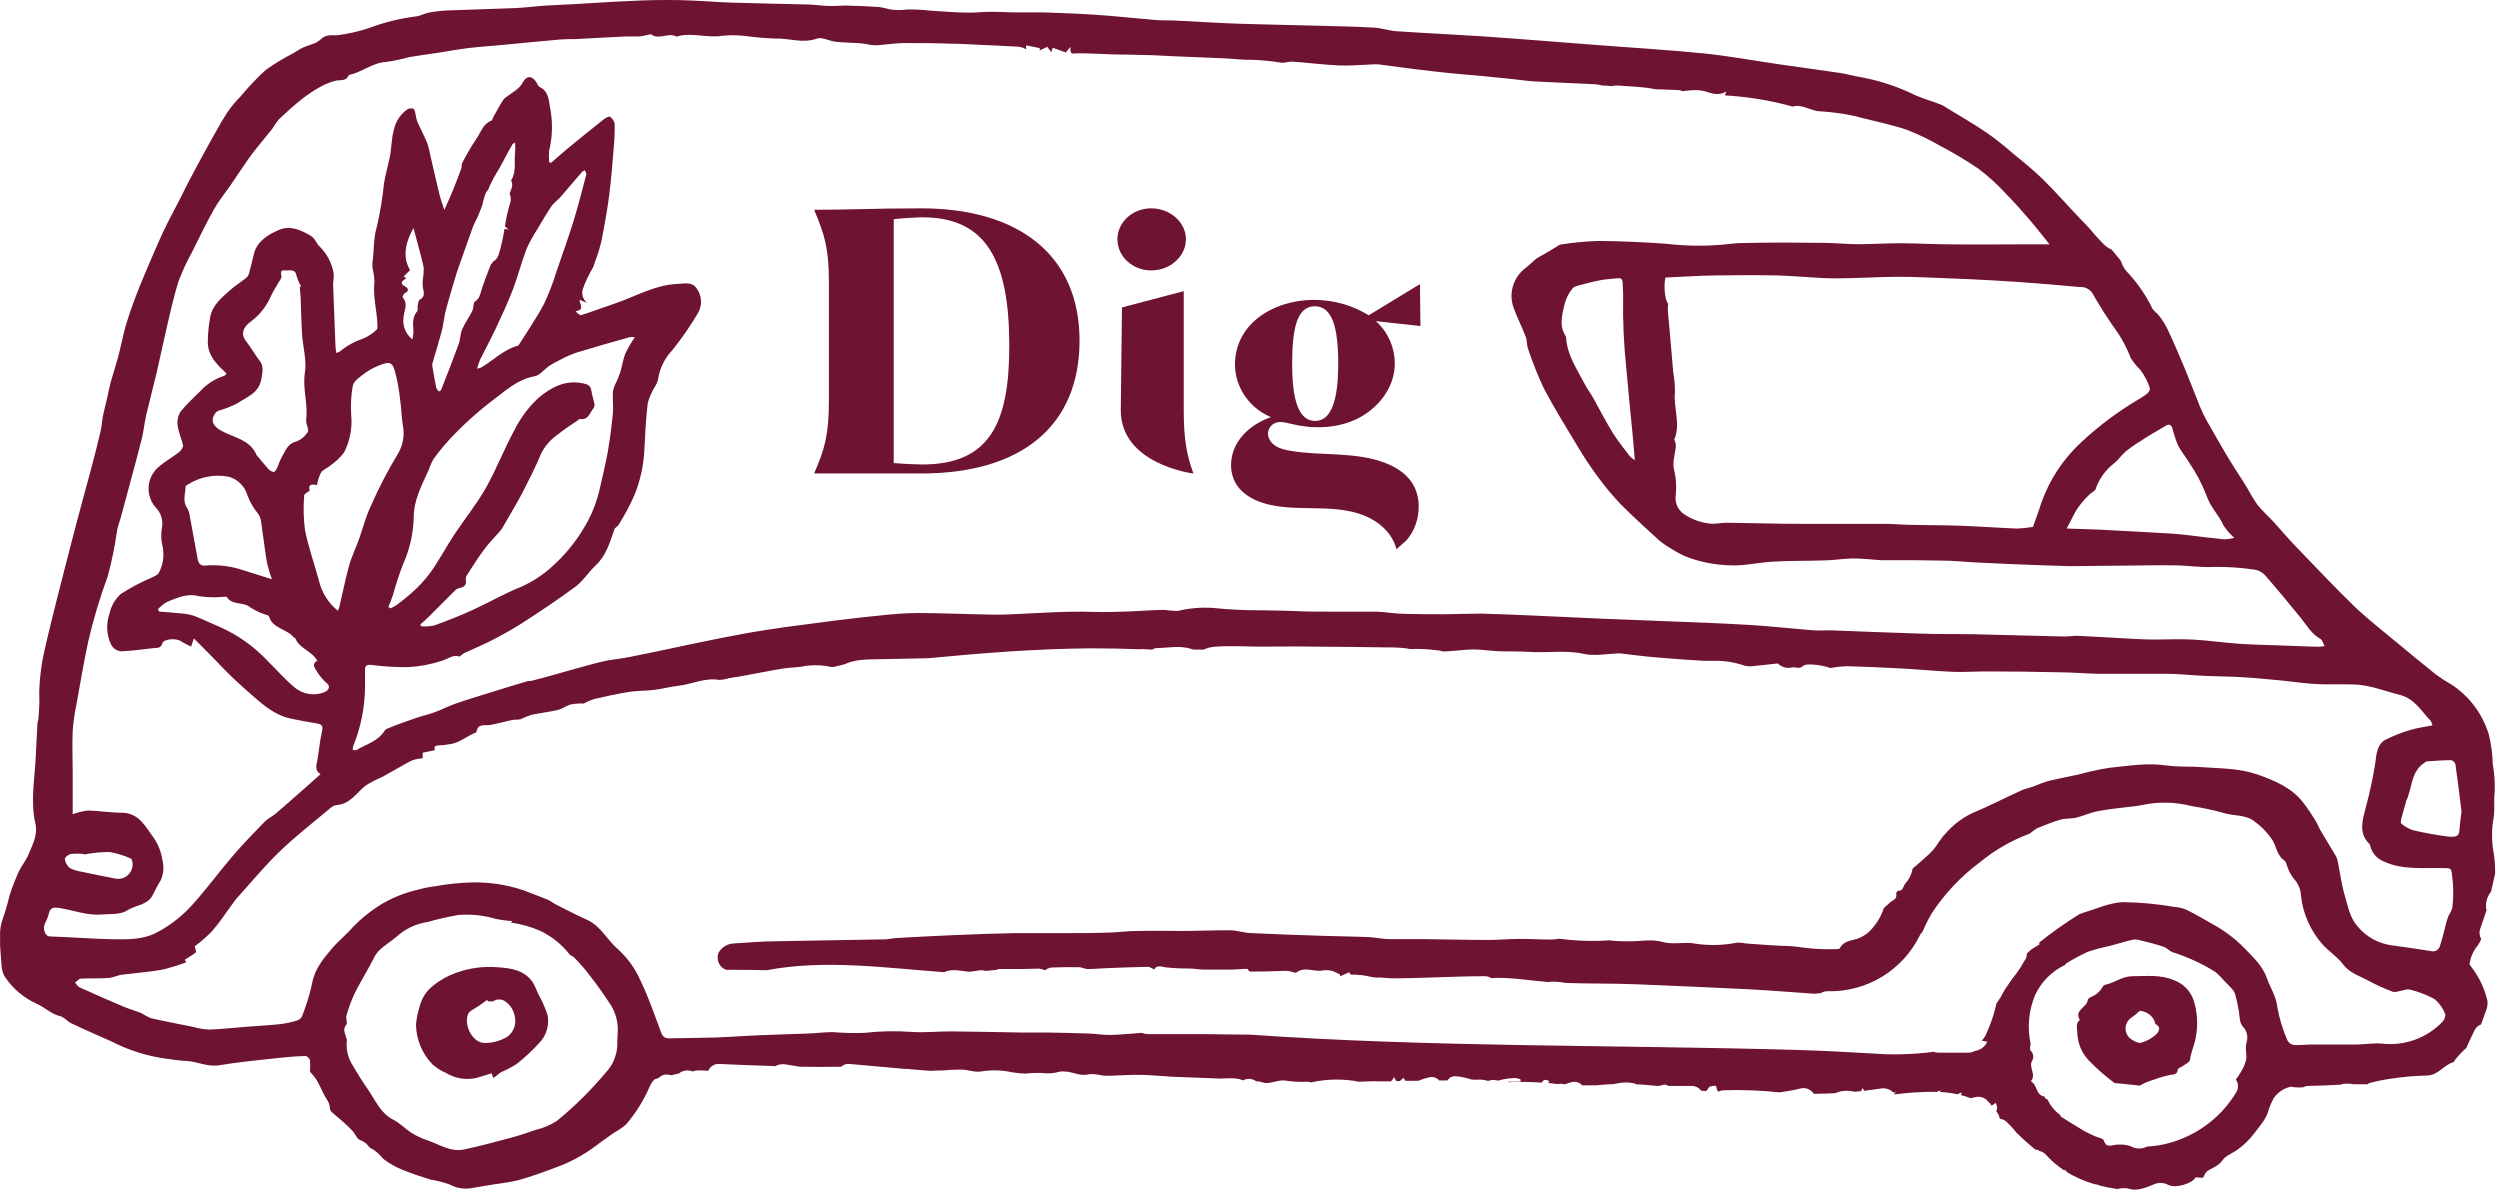 <svg xmlns="http://www.w3.org/2000/svg" width="132" height="63" viewBox="0 0 132 63">
  <g fill="#6F1333" fill-rule="evenodd">
    <path fill-rule="nonzero" d="M131.742,46.128 C131.746,45.802 131.728,45.476 131.686,45.152 C131.567,44.564 131.548,43.96 131.631,43.365 C131.755,42.836 131.655,42.335 131.72,41.809 C131.739,41.318 131.704,40.826 131.617,40.342 C131.605,39.818 131.536,39.297 131.411,38.789 C131.089,37.712 130.399,36.782 129.463,36.16 C129.168,35.993 128.884,35.81 128.611,35.61 C127.924,35.061 127.236,34.494 126.549,33.923 C125.779,33.284 124.989,32.669 124.271,31.978 C123.209,30.948 122.209,29.876 121.179,28.814 C120.784,28.402 120.416,27.958 120.028,27.536 C119.746,27.233 119.433,26.958 119.179,26.635 C118.984,26.35 118.805,26.054 118.643,25.749 C118.299,25.179 117.911,24.619 117.564,24.031 C117.217,23.443 116.877,22.842 116.533,22.241 C116.386,21.98 116.256,21.71 116.142,21.433 C115.88,20.787 115.64,20.135 115.372,19.492 C115.104,18.85 114.791,18.118 114.478,17.451 C114.354,17.19 114.204,16.941 114.032,16.709 C113.915,16.541 113.705,16.424 113.623,16.245 C113.298,15.585 112.881,14.975 112.383,14.434 C112.198,14.256 112.062,14.034 111.987,13.788 L111.891,13.654 L111.891,13.654 L111.867,13.63 L111.664,13.383 L111.503,13.184 C111.305,13.097 111.129,12.968 110.988,12.806 C110.772,12.587 110.568,12.358 110.376,12.118 C110.197,11.926 110.015,11.74 109.836,11.551 C109.18,10.864 108.545,10.136 107.864,9.466 C107.359,8.968 106.799,8.524 106.249,8.071 C105.823,7.697 105.378,7.346 104.916,7.019 C104.229,6.549 103.483,6.126 102.765,5.683 C102.673,5.618 102.574,5.563 102.47,5.518 C101.944,5.315 101.391,5.174 100.889,4.913 C99.99,4.496 99.039,4.202 98.061,4.04 C97.755,3.982 97.453,3.896 97.147,3.851 C96.079,3.693 95.007,3.549 93.938,3.394 C92.615,3.205 91.299,2.958 89.973,2.821 C88.124,2.635 86.269,2.529 84.413,2.384 L81.637,2.168 C80.496,2.082 79.356,1.989 78.201,1.913 C76.717,1.817 75.229,1.749 73.734,1.649 C73.346,1.621 72.965,1.484 72.573,1.46 C71.656,1.405 70.738,1.388 69.824,1.364 C68.36,1.322 66.9,1.302 65.44,1.254 C64.272,1.213 63.107,1.137 61.939,1.079 C61.55,1.079 61.162,1.079 60.774,1.034 C59.801,0.955 58.832,0.845 57.86,0.78 C56.974,0.718 56.084,0.694 55.194,0.656 C55.056,0.656 54.922,0.656 54.785,0.656 L53.692,0.656 C53.218,0.656 52.747,0.618 52.273,0.622 C51.881,0.622 51.486,0.677 51.095,0.666 C50.442,0.666 49.792,0.601 49.14,0.563 C48.727,0.515 48.311,0.495 47.896,0.501 C47.573,0.548 47.244,0.541 46.923,0.481 C46.749,0.428 46.571,0.39 46.391,0.367 C45.803,0.329 45.216,0.305 44.631,0.292 C44.36,0.292 44.092,0.326 43.824,0.316 C43.439,0.316 43.058,0.247 42.673,0.237 C41.347,0.199 40.02,0.185 38.694,0.141 C37.756,0.11 36.821,0.024 35.887,0.006 C34.952,-0.011 34.104,0.006 33.214,0.055 C32.265,0.092 31.317,0.165 30.369,0.216 C29.815,0.247 29.259,0.264 28.706,0.302 C28.211,0.336 27.719,0.405 27.225,0.426 C26.039,0.477 24.85,0.501 23.665,0.549 C23.335,0.563 23.007,0.598 22.682,0.656 C22.431,0.701 22.191,0.848 21.94,0.869 C21.098,0.977 20.271,1.183 19.477,1.484 C18.955,1.657 18.417,1.78 17.872,1.852 C17.59,1.889 17.295,1.8 17.037,1.993 C16.931,2.09 16.816,2.176 16.693,2.25 C16.477,2.35 16.24,2.405 16.023,2.501 C15.807,2.597 15.656,2.711 15.474,2.817 C14.97,3.073 14.486,3.367 14.027,3.697 C13.56,4.123 13.123,4.582 12.721,5.071 C12.451,5.342 12.206,5.636 11.989,5.951 C11.587,6.59 11.227,7.253 10.862,7.916 C10.55,8.476 10.251,9.043 9.952,9.61 C9.79,9.919 9.643,10.235 9.481,10.548 C9.189,11.119 8.876,11.682 8.605,12.266 C8.261,13.005 7.949,13.757 7.629,14.506 C7.454,14.919 7.286,15.334 7.128,15.754 C6.969,16.173 6.856,16.51 6.732,16.894 C6.657,17.114 6.592,17.341 6.537,17.582 C6.43,18.004 6.348,18.437 6.234,18.86 C6.121,19.282 5.97,19.739 5.846,20.179 C5.774,20.447 5.726,20.719 5.664,20.99 C5.588,21.334 5.499,21.64 5.434,21.966 C5.382,22.231 5.375,22.505 5.313,22.767 C5.158,23.422 4.992,24.08 4.815,24.742 C4.575,25.656 4.313,26.563 4.073,27.491 C3.791,28.549 3.523,29.608 3.252,30.666 C3.07,31.377 2.888,32.085 2.716,32.796 C2.544,33.507 2.372,34.191 2.235,34.896 C2.157,35.362 2.106,35.832 2.08,36.304 C2.059,36.555 2.08,36.813 2.08,37.067 C2.08,37.321 2.053,37.624 2.032,37.899 C2.032,38.002 1.98,38.098 1.977,38.198 C1.943,38.765 1.915,39.328 1.891,39.895 C1.84,41.087 1.596,42.3 1.867,43.475 C2.011,44.101 1.712,44.602 1.499,45.125 C1.372,45.441 1.135,45.712 0.991,46.021 C0.803,46.435 0.639,46.86 0.5,47.293 C0.407,47.696 0.292,48.094 0.156,48.485 C0.037,48.803 -0.015,49.142 0.005,49.481 C-0.006,49.747 0.002,50.014 0.029,50.279 C0.084,50.722 0.029,51.234 0.262,51.584 C0.686,52.217 1.282,52.714 1.98,53.017 C2.386,53.21 2.712,53.543 3.176,53.653 C3.389,53.704 3.551,53.931 3.76,54.027 C4.465,54.371 5.179,54.666 5.887,54.989 C6.722,55.417 7.618,55.713 8.543,55.866 C8.966,55.917 9.388,56 9.811,56.017 C10.419,56.037 10.969,56.36 11.608,56.24 C12.68,56.061 13.766,55.965 14.848,55.845 C15.274,55.8 15.707,55.766 16.137,55.759 C16.216,55.759 16.353,55.893 16.367,55.982 C16.385,56.184 16.385,56.386 16.367,56.587 C16.493,56.718 16.608,56.86 16.711,57.01 C16.858,57.264 16.975,57.535 17.109,57.797 C17.212,58.006 17.401,58.216 17.405,58.422 C17.397,58.573 17.474,58.716 17.604,58.793 C17.948,59.078 18.291,59.377 18.593,59.69 C18.752,59.844 18.834,60.126 19.013,60.195 C19.207,60.263 19.375,60.391 19.494,60.559 C19.552,60.635 19.666,60.662 19.745,60.721 C19.842,60.792 19.935,60.869 20.023,60.951 C20.111,61.059 20.209,61.159 20.315,61.25 C20.581,61.438 20.866,61.599 21.164,61.731 C21.672,61.94 22.194,62.116 22.72,62.281 C23.072,62.334 23.417,62.423 23.751,62.545 C24.098,62.735 24.499,62.802 24.888,62.734 L26.125,62.528 C26.555,62.476 26.982,62.402 27.403,62.305 C28.042,62.122 28.675,61.899 29.293,61.662 C30.071,61.388 30.802,60.997 31.461,60.501 C31.767,60.26 32.094,60.047 32.413,59.814 C32.64,59.688 32.854,59.54 33.052,59.374 C33.583,58.757 34.015,58.062 34.33,57.312 C34.396,57.178 34.499,57.01 34.619,56.968 L34.77,56.927 C34.923,56.753 35.166,56.689 35.385,56.766 L35.499,56.766 C35.611,56.729 35.726,56.702 35.842,56.683 C36.015,56.536 36.249,56.483 36.468,56.542 L36.581,56.573 C36.668,56.536 36.761,56.518 36.856,56.518 C37.034,56.518 37.199,56.518 37.395,56.542 C37.493,56.301 37.738,56.153 37.997,56.178 C38.976,56.219 39.959,56.261 40.938,56.292 C41.104,56.198 41.297,56.166 41.484,56.202 C41.735,56.247 41.986,56.285 42.237,56.323 C42.963,56.336 43.689,56.336 44.415,56.323 C44.529,56.217 44.682,56.164 44.838,56.175 C45.82,56.266 46.804,56.355 47.789,56.439 L47.971,56.439 C48.01,56.442 48.048,56.449 48.085,56.46 L49.115,56.542 L49.559,56.522 L49.744,56.522 C50.08,56.489 50.417,56.473 50.754,56.474 C51.098,56.474 51.483,56.639 51.82,56.57 C52.362,56.484 52.915,56.501 53.452,56.618 C53.679,56.658 53.908,56.681 54.139,56.687 C54.409,56.655 54.681,56.643 54.953,56.649 C55.298,56.701 55.65,56.677 55.984,56.577 C56.061,56.568 56.138,56.568 56.214,56.577 C56.637,56.577 57.018,56.845 57.468,56.721 C57.708,56.703 57.95,56.724 58.183,56.783 C58.328,56.797 58.474,56.803 58.619,56.8 C59.159,56.783 59.698,56.742 60.238,56.752 C60.777,56.762 61.361,56.824 61.921,56.852 C62.75,56.889 63.581,56.917 64.409,56.948 C64.801,56.948 65.234,56.883 65.574,57.023 L65.636,57.044 C65.854,56.922 66.124,56.941 66.323,57.092 C66.44,57.091 66.556,57.111 66.667,57.151 C67.01,57.278 67.471,56.996 67.859,57.054 C68.25,57.117 68.646,57.136 69.041,57.113 C69.116,57.113 69.199,57.161 69.264,57.144 C70.086,56.963 70.936,56.954 71.762,57.116 C72.219,57.089 72.68,57.082 73.137,57.096 L73.446,57.096 C73.509,57.025 73.564,56.948 73.611,56.865 C73.636,56.946 73.678,57.019 73.734,57.082 L73.91,57.082 C73.985,57.023 74.057,56.927 74.133,56.92 C74.147,56.972 74.168,57.022 74.195,57.068 C74.425,57.068 74.652,57.068 74.882,57.068 C75.088,56.982 75.302,56.917 75.521,56.872 C75.675,56.848 75.831,56.896 75.944,57.003 L75.985,57.048 L76.421,57.048 C76.421,57.048 76.452,57.013 76.466,56.993 C76.624,56.79 76.81,56.821 77.012,56.841 C77.215,56.862 77.356,56.907 77.514,56.941 C77.601,56.977 77.692,57 77.785,57.01 L77.785,57.01 C77.821,57.006 77.857,57.006 77.892,57.01 C78.02,57.001 78.149,57.001 78.277,57.01 C78.378,57.024 78.478,57.046 78.576,57.075 C78.707,57.02 78.852,57.006 78.991,57.037 L79.105,57.058 C79.397,56.971 79.7,56.924 80.005,56.92 C80.103,56.927 80.198,56.951 80.287,56.993 L80.287,57.109 L79.661,57.109 L79.661,57.154 L79.661,57.154 C79.719,57.135 79.779,57.125 79.84,57.123 C80.359,57.123 80.871,57.123 81.393,57.164 C81.531,56.979 81.586,56.989 81.806,57.078 L81.744,57.188 C81.912,57.188 82.087,57.223 82.256,57.243 C82.349,57.217 82.448,57.217 82.541,57.243 C82.619,57.251 82.697,57.237 82.768,57.202 C83.111,57.068 83.362,57.099 83.537,57.305 L84.293,57.305 C84.602,57.271 84.912,57.25 85.221,57.24 C85.349,57.208 85.478,57.184 85.609,57.168 C85.855,57.138 86.105,57.156 86.345,57.219 C86.364,57.227 86.381,57.24 86.393,57.257 C86.736,57.257 87.08,57.302 87.451,57.333 L87.623,57.333 L87.781,57.288 C87.88,57.249 87.992,57.268 88.073,57.336 L89.303,57.336 C89.506,57.33 89.7,57.424 89.822,57.587 L90.073,57.614 C90.135,57.563 90.185,57.498 90.22,57.425 C90.262,57.35 90.461,57.329 90.585,57.329 C90.619,57.329 90.64,57.508 90.688,57.594 C90.695,57.612 90.705,57.629 90.715,57.645 C90.808,57.598 90.91,57.571 91.014,57.566 C91.989,57.534 92.965,57.571 93.935,57.676 C94.31,57.633 94.681,57.567 95.048,57.477 C95.324,57.398 95.618,57.512 95.769,57.755 C96.144,57.755 96.515,57.738 96.89,57.721 C97.215,57.583 97.578,57.556 97.92,57.645 L98.264,57.611 L98.346,57.443 L98.425,57.594 C98.711,57.559 98.996,57.522 99.284,57.477 C99.535,57.428 99.793,57.508 99.972,57.69 L100.119,57.659 L100.016,57.748 L100.037,57.786 C100.774,57.686 101.517,57.64 102.26,57.649 L102.456,57.58 L102.456,57.625 L102.418,57.656 C102.737,57.672 103.054,57.713 103.366,57.779 L103.531,57.687 L103.579,57.748 L103.528,57.817 C103.705,57.861 103.878,57.917 104.047,57.986 L104.274,57.934 C104.539,57.858 104.824,57.956 104.988,58.178 C105.058,58.234 105.117,58.303 105.16,58.381 L105.366,58.233 C105.459,58.367 105.473,58.539 105.404,58.686 C105.503,58.791 105.567,58.925 105.586,59.068 C105.73,59.085 105.864,59.149 105.968,59.25 C106.139,59.422 106.311,59.594 106.452,59.786 C106.779,60.112 107.123,60.42 107.483,60.71 C107.551,60.69 107.625,60.713 107.668,60.769 C107.801,60.791 107.922,60.858 108.012,60.958 C108.302,61.282 108.634,61.566 108.998,61.803 L109.029,61.755 L109.091,61.83 L109.125,61.882 C109.58,62.16 110.07,62.375 110.582,62.521 C110.656,62.538 110.73,62.55 110.805,62.559 L110.805,62.583 C111.135,62.669 111.468,62.735 111.805,62.782 C112.024,62.715 112.257,62.715 112.475,62.782 C112.819,62.892 113.317,62.707 113.699,62.545 C113.949,62.421 114.245,62.429 114.489,62.566 C114.877,62.758 115.757,62.497 115.925,62.164 L116.32,62.188 C116.403,62.043 116.437,61.92 116.513,61.861 C116.784,61.655 117.124,61.593 117.348,61.263 C117.526,60.999 117.914,60.886 118.179,60.673 C118.471,60.459 118.734,60.207 118.959,59.923 C119.275,59.491 119.674,59.102 119.801,58.549 C119.868,58.356 119.95,58.168 120.048,57.989 C120.26,57.674 120.587,57.455 120.959,57.377 C121.169,57.417 121.384,57.429 121.598,57.412 L121.598,57.412 C121.692,57.364 121.795,57.337 121.9,57.333 C122.464,57.333 123.027,57.295 123.587,57.271 C123.667,57.237 123.752,57.219 123.838,57.219 C123.982,57.219 124.127,57.219 124.268,57.25 C124.52,57.25 124.77,57.25 125.02,57.25 C125.039,57.221 125.067,57.198 125.099,57.185 C125.459,57.088 125.823,57.014 126.192,56.962 C126.828,56.86 127.471,56.803 128.116,56.79 C128.748,56.79 129.04,56.206 129.569,56.072 C129.583,56.029 129.604,55.99 129.631,55.955 C129.812,55.727 130.012,55.515 130.229,55.323 C130.36,55 130.518,54.684 130.672,54.371 C130.741,54.241 130.856,54.141 130.995,54.093 C131.081,53.862 131.164,53.632 131.246,53.405 C131.322,53.234 131.354,53.046 131.339,52.859 C131.195,52.219 130.915,51.618 130.518,51.096 C130.466,51.024 130.377,50.928 130.394,50.87 C130.44,50.585 130.546,50.313 130.707,50.072 C130.836,49.926 130.939,49.757 131.009,49.574 C130.917,49.421 130.894,49.236 130.947,49.066 C131.057,48.722 131.181,48.396 131.291,48.059 C131.273,48.002 131.264,47.943 131.263,47.884 C131.249,47.59 131.345,47.301 131.531,47.073 C131.604,46.753 131.665,46.441 131.742,46.128 Z M114.358,22.478 C114.53,22.375 114.63,22.42 114.702,22.605 C114.774,22.909 114.871,23.207 114.99,23.495 C115.159,23.839 115.406,24.113 115.595,24.436 C115.954,24.961 116.253,25.525 116.485,26.117 C116.681,26.749 117.152,27.182 117.409,27.756 C117.568,27.994 117.757,28.21 117.973,28.398 C117.801,28.443 117.625,28.47 117.447,28.477 C116.825,28.419 116.207,28.336 115.588,28.264 C115.286,28.23 114.984,28.192 114.681,28.175 C113.451,28.103 112.218,28.034 110.988,27.972 C110.407,27.945 109.823,27.931 109.122,27.907 C109.349,27.477 109.5,27.144 109.696,26.838 C109.854,26.613 110.031,26.401 110.225,26.206 C110.312,26.121 110.405,26.041 110.503,25.969 C110.551,25.928 110.627,25.893 110.644,25.838 C110.826,25.293 111.167,24.815 111.623,24.464 C111.847,24.285 112.011,24.031 112.231,23.845 C112.482,23.639 112.749,23.452 113.028,23.285 C113.461,22.99 113.915,22.743 114.358,22.478 Z M110.469,15.465 C110.888,16.203 111.347,16.917 111.843,17.606 C112.109,18.016 112.331,18.452 112.506,18.908 C112.649,19.131 112.816,19.337 113.004,19.523 C113.122,19.675 113.225,19.838 113.31,20.011 C113.619,20.64 113.606,20.647 112.991,21.042 C111.867,21.698 110.821,22.479 109.871,23.368 C108.924,24.247 108.206,25.344 107.778,26.563 C107.644,26.993 107.483,27.412 107.342,27.817 C107.057,27.868 106.769,27.898 106.479,27.907 C105.5,27.869 104.521,27.797 103.542,27.759 C102.703,27.728 101.861,27.735 101.023,27.714 C100.535,27.714 100.047,27.663 99.559,27.659 C98.072,27.659 96.584,27.659 95.093,27.659 C93.783,27.659 92.478,27.615 91.172,27.601 C90.925,27.601 90.674,27.649 90.426,27.656 C89.919,27.628 89.427,27.471 88.997,27.199 C88.629,26.994 88.422,26.586 88.475,26.168 C88.529,25.687 88.495,25.201 88.375,24.732 C88.345,24.519 88.356,24.302 88.406,24.093 C88.427,23.804 88.574,23.516 88.406,23.23 C88.401,23.22 88.401,23.207 88.406,23.196 C88.75,22.371 88.348,21.54 88.437,20.708 C88.44,20.348 88.409,19.988 88.344,19.633 C88.289,19.014 88.241,18.396 88.186,17.781 C88.145,17.31 88.097,16.843 88.059,16.372 C88.057,16.257 88.064,16.142 88.08,16.029 C87.925,15.932 87.819,15.077 87.939,14.654 C88.794,14.616 89.657,14.558 90.499,14.544 C91.629,14.527 92.76,14.524 93.887,14.544 C94.883,14.572 95.876,14.692 96.872,14.699 C97.993,14.699 99.116,14.62 100.24,14.613 C101.064,14.613 101.892,14.661 102.717,14.689 C103.116,14.706 103.514,14.716 103.909,14.737 C104.813,14.785 105.72,14.826 106.62,14.891 C107.689,14.967 108.754,15.06 109.823,15.156 C110.077,15.138 110.323,15.255 110.469,15.465 L110.469,15.465 Z M3.743,45.09 C3.972,45.069 4.202,45.069 4.43,45.09 L4.43,45.121 C4.873,45.033 5.323,44.987 5.774,44.984 C6.162,45.05 6.541,45.165 6.901,45.327 C6.939,45.327 6.969,45.413 6.98,45.461 C7.041,45.714 6.969,45.981 6.789,46.169 C6.609,46.357 6.345,46.44 6.09,46.389 C5.495,46.269 4.901,46.155 4.31,46.028 C4.087,45.998 3.872,45.928 3.674,45.822 C3.534,45.703 3.444,45.535 3.424,45.351 C3.413,45.269 3.619,45.114 3.743,45.09 Z M2.633,49.444 C2.379,49.444 2.238,49.031 2.376,48.756 C2.462,48.593 2.53,48.42 2.578,48.241 C2.654,47.935 2.791,47.897 3.111,47.939 C3.877,48.052 4.602,48.361 5.416,48.282 C5.867,48.248 6.351,48.306 6.722,48.066 C7.165,47.784 7.791,47.798 8.069,47.248 C8.2,46.987 8.334,46.722 8.492,46.468 C8.638,46.132 8.667,45.757 8.574,45.403 C8.513,44.989 8.359,44.594 8.124,44.248 C7.691,43.668 7.354,42.922 6.437,42.912 C5.839,42.912 5.241,42.809 4.643,42.795 C4.369,42.829 4.099,42.895 3.839,42.991 C3.839,42.214 3.839,41.517 3.839,40.819 C3.839,40.122 3.805,39.328 3.839,38.586 C3.873,38.113 3.94,37.644 4.039,37.181 C4.238,36.067 4.427,34.951 4.664,33.844 C4.937,32.679 5.281,31.531 5.695,30.408 C5.91,29.605 6.075,28.789 6.19,27.965 C6.238,27.738 6.327,27.522 6.385,27.295 C6.571,26.608 6.75,25.955 6.928,25.282 C7.107,24.608 7.32,23.839 7.499,23.114 C7.591,22.725 7.626,22.32 7.715,21.932 C7.89,21.186 8.09,20.447 8.265,19.702 C8.471,18.825 8.65,17.942 8.856,17.063 C9.031,16.317 9.199,15.565 9.43,14.84 C9.63,14.316 9.867,13.806 10.137,13.314 C10.519,12.551 10.89,11.778 11.306,11.036 C11.56,10.586 11.893,10.187 12.185,9.761 C12.563,9.218 12.917,8.658 13.309,8.126 C13.653,7.676 14.017,7.256 14.367,6.813 C14.471,6.641 14.586,6.476 14.711,6.318 C15.103,5.94 15.508,5.576 15.934,5.236 C16.242,4.994 16.568,4.777 16.91,4.587 C17.154,4.452 17.414,4.346 17.683,4.271 C17.941,4.195 18.281,4.326 18.415,3.958 C19.102,3.831 19.659,3.305 20.394,3.271 C20.803,3.211 21.208,3.126 21.607,3.016 C22.105,2.927 22.607,2.865 23.108,2.79 C23.61,2.714 24.18,2.604 24.72,2.539 C25.259,2.474 25.84,2.436 26.404,2.384 C27.434,2.285 28.493,2.181 29.537,2.089 C29.819,2.065 30.104,2.065 30.386,2.065 C31.283,2.017 32.183,1.965 33.08,1.924 C33.306,1.924 33.533,1.924 33.767,1.924 C33.907,1.907 34.046,1.881 34.183,1.848 C34.248,1.848 34.341,1.786 34.378,1.814 C34.801,2.137 35.289,1.683 35.715,1.934 C36.509,1.69 37.309,2.017 38.12,1.893 C38.507,1.852 38.898,1.852 39.285,1.893 C39.839,1.97 40.396,2.018 40.955,2.037 C41.68,2.013 42.391,2.309 43.14,2.037 C43.415,1.944 43.786,2.168 44.12,2.206 C44.552,2.254 44.989,2.25 45.425,2.285 C45.673,2.305 45.917,2.367 46.164,2.391 C46.306,2.394 46.449,2.385 46.59,2.364 C46.978,2.333 47.37,2.274 47.762,2.274 C48.593,2.274 49.425,2.274 50.256,2.309 C50.754,2.309 51.253,2.346 51.747,2.367 C52.435,2.398 53.139,2.429 53.833,2.47 C53.954,2.496 54.069,2.54 54.177,2.601 C54.177,2.563 54.177,2.511 54.177,2.395 L54.898,2.539 L54.898,2.659 L55.3,2.474 L55.506,2.755 L55.582,2.522 L56.269,2.769 L56.53,2.47 C56.451,2.937 56.692,2.814 56.908,2.814 C57.565,2.814 58.217,2.855 58.874,2.876 C59.393,2.876 59.905,2.893 60.437,2.906 C60.908,2.906 61.379,2.948 61.853,2.965 C62.763,3.003 63.677,3.037 64.602,3.078 C65.103,3.099 65.608,3.171 66.106,3.157 C66.628,3.174 67.148,3.226 67.663,3.312 C67.852,3.329 68.055,3.24 68.247,3.254 C69.065,3.312 69.883,3.418 70.7,3.456 C71.285,3.48 71.872,3.422 72.46,3.401 C72.574,3.392 72.689,3.392 72.803,3.401 C73.49,3.491 74.178,3.587 74.885,3.673 C75.456,3.745 76.03,3.807 76.603,3.865 C77.177,3.924 77.669,3.961 78.205,4.009 L79.799,4.167 C80.218,4.212 80.634,4.281 81.05,4.301 C82.115,4.36 83.18,4.394 84.245,4.449 C84.361,4.461 84.476,4.483 84.589,4.515 C84.785,4.515 84.984,4.535 85.18,4.552 L85.18,4.521 C85.283,4.521 85.389,4.521 85.496,4.521 C85.997,4.556 86.503,4.58 87.004,4.642 C87.149,4.662 87.293,4.69 87.437,4.717 C87.812,4.717 88.183,4.748 88.561,4.752 C88.659,4.752 88.757,4.774 88.846,4.817 C88.96,4.797 89.074,4.783 89.19,4.776 C89.445,4.743 89.704,4.753 89.956,4.803 C90.337,4.906 90.694,5.095 91.141,4.834 C91.114,4.923 91.097,4.975 91.076,5.037 C92.286,5.105 93.485,5.303 94.653,5.628 C95.161,5.473 95.611,5.872 96.11,5.879 C96.64,5.909 97.168,5.976 97.69,6.078 C97.913,6.119 98.133,6.172 98.35,6.236 C99.147,6.439 99.958,6.6 100.731,6.872 C101.34,7.113 101.929,7.4 102.494,7.731 C103.171,8.084 103.827,8.476 104.459,8.906 C104.977,9.298 105.459,9.736 105.899,10.215 C106.356,10.679 106.789,11.17 107.215,11.665 C107.558,12.067 107.885,12.489 108.215,12.902 L106.627,12.902 C105.449,12.902 104.267,12.919 103.088,12.902 C102.171,12.902 101.253,12.847 100.339,12.843 C99.604,12.843 98.865,12.891 98.13,12.895 C97.587,12.895 97.044,12.84 96.501,12.826 C95.855,12.826 95.209,12.809 94.563,12.809 C93.728,12.809 92.897,12.809 92.062,12.83 C91.832,12.83 91.603,12.845 91.375,12.874 C90.258,13.005 89.131,13.005 88.014,12.874 C86.791,12.785 85.568,12.727 84.345,12.723 C83.679,12.748 83.016,12.813 82.359,12.919 C81.957,13.173 81.551,13.414 81.136,13.641 C80.933,13.819 80.751,13.984 80.569,14.135 C79.876,14.638 79.621,15.552 79.954,16.341 C80.132,16.826 80.369,17.286 80.555,17.771 C80.634,17.973 80.606,18.217 80.682,18.42 C80.918,19.135 81.198,19.835 81.52,20.516 C82.063,21.547 82.682,22.543 83.286,23.547 C83.603,24.085 83.947,24.607 84.317,25.11 C84.698,25.638 85.113,26.139 85.561,26.611 C86.211,27.268 86.898,27.886 87.581,28.512 C87.77,28.671 87.972,28.814 88.186,28.938 C88.445,29.106 88.716,29.254 88.997,29.381 C89.711,29.658 90.466,29.814 91.231,29.845 C92.021,29.9 92.77,29.711 93.54,29.659 C94.46,29.601 95.385,29.621 96.305,29.59 C96.807,29.59 97.312,29.491 97.814,29.487 C98.316,29.484 98.814,29.546 99.312,29.577 C99.48,29.577 99.656,29.577 99.817,29.577 C100.731,29.577 101.645,29.577 102.566,29.601 C103.133,29.601 103.696,29.663 104.263,29.694 C104.83,29.724 105.459,29.755 106.057,29.779 C107.139,29.821 108.225,29.869 109.311,29.893 C109.943,29.893 110.582,29.876 111.218,29.872 C112.386,29.872 113.558,29.838 114.726,29.848 C115.454,29.848 116.183,29.975 116.901,29.934 C117.615,29.924 118.328,29.971 119.035,30.075 C119.252,30.107 119.451,30.214 119.598,30.377 C120.237,31.106 120.852,31.855 121.467,32.607 C121.794,33.009 122.045,33.477 122.526,33.738 C122.615,33.789 122.649,33.947 122.739,34.112 C122.625,34.132 122.51,34.145 122.395,34.15 C121.673,34.129 120.952,34.102 120.23,34.074 C119.509,34.047 118.873,34.037 118.196,33.989 C117.389,33.93 116.585,33.813 115.791,33.769 C115.104,33.731 114.437,33.769 113.76,33.769 C113.083,33.769 112.358,33.71 111.658,33.676 C110.957,33.641 110.335,33.597 109.672,33.569 C109.434,33.569 109.197,33.611 108.96,33.607 C107.407,33.573 105.868,33.525 104.301,33.49 C103.27,33.47 102.239,33.49 101.209,33.449 C99.697,33.404 98.188,33.336 96.677,33.281 C96.371,33.281 96.062,33.301 95.756,33.281 C94.625,33.191 93.495,33.064 92.364,32.996 C90.88,32.906 89.392,32.858 87.898,32.796 C86.788,32.748 85.674,32.714 84.561,32.666 L81.235,32.514 C80.225,32.47 79.215,32.422 78.205,32.398 C77.559,32.398 76.913,32.429 76.267,32.432 C75.621,32.435 74.892,32.432 74.188,32.411 C73.69,32.411 73.192,32.315 72.69,32.295 C72.257,32.295 71.821,32.295 71.384,32.295 C71.041,32.295 70.673,32.295 70.319,32.295 C69.67,32.295 69.02,32.295 68.371,32.264 C67.721,32.233 67.175,32.243 66.581,32.222 C65.734,32.228 64.887,32.186 64.045,32.099 C63.416,32.057 62.785,32.111 62.172,32.26 C61.942,32.253 61.713,32.234 61.485,32.202 C60.829,32.202 60.173,32.267 59.516,32.288 C58.918,32.308 58.314,32.329 57.716,32.308 C56.273,32.26 54.836,32.374 53.397,32.435 C52.806,32.463 52.215,32.456 51.624,32.435 C50.593,32.418 49.586,32.37 48.569,32.367 C48.002,32.367 47.432,32.405 46.868,32.456 C45.941,32.545 45.02,32.652 44.095,32.765 C43.223,32.875 42.353,32.999 41.481,33.109 C40.756,33.215 40.031,33.319 39.309,33.453 C38.409,33.617 37.516,33.796 36.622,33.985 C36.203,34.068 35.791,34.164 35.371,34.25 C34.643,34.401 33.915,34.559 33.183,34.7 C32.702,34.793 32.203,34.827 31.729,34.947 C30.74,35.198 29.757,35.49 28.774,35.762 C28.541,35.827 28.307,35.885 28.012,35.961 C27.967,35.948 27.919,35.948 27.874,35.961 C27.201,36.16 26.531,36.364 25.864,36.572 C25.239,36.765 24.61,36.957 23.991,37.174 C23.648,37.297 23.304,37.48 22.94,37.61 C22.576,37.741 22.287,37.799 21.968,37.909 C21.469,38.084 20.978,38.253 20.487,38.455 C20.421,38.474 20.362,38.513 20.318,38.565 C19.975,39.136 19.349,39.287 18.834,39.596 C18.779,39.627 18.693,39.596 18.621,39.596 C18.622,39.524 18.633,39.452 18.655,39.383 C19.057,38.387 19.267,37.324 19.274,36.249 C19.274,35.968 19.274,35.682 19.274,35.401 C19.274,35.119 19.367,35.088 19.617,35.109 C20.258,35.192 20.903,35.231 21.548,35.225 C22.164,35.192 22.771,35.077 23.356,34.882 C23.699,34.772 23.954,34.538 24.266,34.669 C24.339,34.603 24.417,34.543 24.5,34.49 C25.033,34.239 25.582,34.016 26.101,33.741 C26.699,33.425 27.293,33.092 27.86,32.71 C28.726,32.147 29.578,31.576 30.417,30.951 C30.812,30.649 31.083,30.195 31.448,29.855 C32.014,29.333 32.197,28.632 32.441,27.951 C32.475,27.855 32.609,27.8 32.664,27.708 C32.985,27.199 33.267,26.667 33.509,26.117 C33.805,25.376 33.978,24.591 34.021,23.794 C34.062,22.952 34.1,22.11 34.203,21.275 C34.29,20.961 34.423,20.661 34.598,20.385 C34.666,20.28 34.715,20.164 34.743,20.042 C34.828,19.453 35.096,18.907 35.509,18.478 C36.003,17.858 36.454,17.205 36.859,16.523 C37.102,16.097 37.058,15.565 36.749,15.183 C36.512,14.874 36.117,14.977 35.77,14.991 C34.619,15.036 33.633,15.616 32.578,15.984 C31.949,16.2 31.327,16.434 30.692,16.637 C30.623,16.661 30.503,16.544 30.386,16.434 C30.881,16.358 30.623,16.09 30.595,15.829 L31.001,15.994 L31.001,15.994 C30.934,15.942 30.878,15.878 30.836,15.805 C30.743,15.645 30.718,15.455 30.767,15.276 C30.912,14.869 31.097,14.478 31.32,14.108 C31.365,13.981 31.41,13.854 31.451,13.726 C31.577,13.39 31.682,13.046 31.764,12.696 C31.918,11.902 32.063,11.108 32.166,10.308 C32.269,9.507 32.337,8.631 32.406,7.789 C32.447,7.371 32.463,6.951 32.454,6.531 C32.422,6.381 32.332,6.249 32.203,6.164 C32.155,6.129 31.984,6.219 31.894,6.288 C31.248,6.799 30.606,7.318 29.97,7.844 C29.675,8.088 29.393,8.342 29.104,8.59 L28.994,8.566 C28.977,8.363 28.977,8.16 28.994,7.957 C29.165,7.259 29.19,6.533 29.07,5.824 C28.97,5.404 29.025,4.841 28.493,4.594 C28.42,4.563 28.383,4.449 28.338,4.374 C28.118,3.999 27.816,3.958 27.616,4.336 C27.417,4.714 27.015,4.899 26.689,5.15 C26.635,5.194 26.589,5.246 26.551,5.305 C26.493,5.387 26.445,5.477 26.393,5.563 L26.05,6.171 C26.012,6.236 25.998,6.349 25.943,6.367 C25.493,6.545 25.383,7.006 25.142,7.346 C24.871,7.754 24.623,8.177 24.4,8.614 C24.352,8.696 24.4,8.816 24.349,8.909 C24.211,9.294 24.067,9.675 23.912,10.053 C23.785,10.363 23.644,10.662 23.462,11.084 C23.359,10.765 23.266,10.528 23.208,10.287 C23.04,9.6 22.885,8.913 22.727,8.225 C22.688,8.001 22.633,7.779 22.562,7.562 C22.397,7.167 22.194,6.789 22.023,6.397 C21.989,6.285 21.964,6.17 21.947,6.054 C21.916,5.94 21.899,5.779 21.823,5.738 C21.706,5.704 21.581,5.725 21.48,5.793 C21.125,6.053 20.88,6.437 20.793,6.868 C20.659,7.36 20.676,7.854 20.573,8.335 C20.47,8.816 20.353,9.222 20.277,9.672 C20.198,10.449 20.07,11.22 19.896,11.981 C19.703,12.62 19.758,13.256 19.662,13.888 C19.657,14.052 19.675,14.216 19.714,14.376 C19.752,14.541 19.771,14.711 19.769,14.881 C19.679,15.664 19.913,16.42 19.93,17.193 C19.93,17.266 19.93,17.372 19.889,17.406 C19.676,17.61 19.428,17.773 19.157,17.887 C18.715,18.032 18.305,18.259 17.948,18.557 C17.885,18.59 17.821,18.619 17.755,18.643 C17.755,18.52 17.717,18.413 17.714,18.3 C17.669,17.19 17.625,16.08 17.587,14.967 C17.613,14.795 17.625,14.622 17.621,14.448 C17.529,13.902 17.267,13.4 16.872,13.012 C16.697,12.85 16.638,12.579 16.391,12.438 C15.876,12.142 15.333,11.892 14.759,12.129 C14.185,12.366 13.58,12.716 13.405,13.403 C13.319,13.747 13.247,14.091 13.154,14.417 C13.13,14.514 13.078,14.601 13.003,14.668 C12.725,14.891 12.416,15.08 12.151,15.317 C11.711,15.716 11.223,16.097 11.103,16.723 C11.02,17.162 10.976,17.608 10.972,18.056 C10.972,18.722 11.378,19.183 11.842,19.602 C11.886,19.644 11.926,19.69 11.962,19.739 C11.907,19.784 11.869,19.836 11.825,19.849 C11.346,20.002 10.915,20.278 10.577,20.65 C10.234,20.994 9.852,21.337 9.546,21.719 C9.404,21.933 9.343,22.191 9.375,22.447 C9.419,22.815 9.595,23.165 9.667,23.536 C9.667,23.636 9.55,23.797 9.447,23.88 C9.103,24.144 8.718,24.361 8.385,24.643 C8.077,24.901 7.884,25.271 7.85,25.672 C7.816,26.072 7.943,26.47 8.203,26.776 C8.501,27.063 8.63,27.482 8.547,27.886 C8.489,28.225 8.505,28.572 8.595,28.903 C8.678,29.359 8.606,29.83 8.389,30.24 C8.337,30.364 8.127,30.436 7.98,30.511 C7.425,30.747 6.892,31.03 6.385,31.357 C6.081,31.628 5.87,31.989 5.784,32.387 C5.592,32.926 5.621,33.52 5.867,34.037 C5.994,34.291 6.274,34.43 6.554,34.38 C7.103,34.356 7.653,34.263 8.2,34.212 C8.382,34.212 8.505,34.184 8.574,33.961 C8.643,33.738 9.299,33.676 9.553,33.858 C9.725,33.964 9.904,34.058 10.089,34.14 L10.237,33.707 L11.031,34.507 C11.457,34.94 11.873,35.384 12.309,35.806 C12.653,36.129 12.996,36.435 13.34,36.737 C13.934,37.253 14.536,37.768 15.333,37.936 C15.786,38.033 16.236,38.122 16.707,38.194 C16.972,38.235 17.075,38.301 17.003,38.61 C16.882,39.115 16.848,39.641 16.755,40.146 C16.707,40.41 16.604,40.672 16.924,40.878 C16.635,41.132 16.377,41.369 16.116,41.596 C15.594,42.053 15.085,42.51 14.542,42.97 C14.364,43.121 14.137,43.221 13.975,43.386 C13.409,43.97 12.838,44.554 12.306,45.173 C11.601,45.994 10.962,46.87 10.244,47.674 C9.685,48.321 9.009,48.856 8.251,49.251 C7.53,49.619 6.777,49.595 6.028,49.595 C4.898,49.571 3.764,49.481 2.633,49.444 Z M85.863,19.392 C85.973,20.592 86.087,21.798 86.207,22.997 C86.245,23.402 86.279,23.808 86.32,24.299 C86.223,24.236 86.132,24.164 86.049,24.083 C85.743,23.674 85.417,23.279 85.149,22.846 C84.778,22.248 84.462,21.619 84.118,21.007 C83.96,20.732 83.774,20.478 83.63,20.2 C83.242,19.451 82.754,18.74 82.695,17.86 C82.693,17.814 82.681,17.769 82.658,17.729 C82.314,17.193 82.479,16.63 82.603,16.087 C82.679,15.774 82.825,15.481 83.029,15.231 C83.142,15.091 83.41,15.063 83.613,15.005 C83.919,14.922 84.225,14.843 84.534,14.788 C84.843,14.733 85.132,14.726 85.434,14.692 C85.654,14.668 85.671,14.812 85.678,14.97 C85.678,15.207 85.709,15.444 85.702,15.678 C85.68,16.918 85.734,18.159 85.863,19.392 L85.863,19.392 Z M13.707,19.049 C13.457,18.705 13.237,18.331 12.976,17.994 C12.714,17.657 12.814,17.29 13.226,16.991 C13.694,16.649 14.063,16.189 14.295,15.657 C14.405,15.41 14.556,15.183 14.687,14.946 C14.752,14.826 14.869,14.706 14.862,14.603 C14.855,14.5 14.762,14.238 15.02,14.276 C15.278,14.314 15.587,14.142 15.659,14.575 C15.717,14.766 15.797,14.949 15.896,15.121 L15.831,15.149 C15.831,15.328 15.862,15.493 15.872,15.688 C15.9,16.352 15.907,17.018 15.951,17.678 C15.996,18.338 16.202,19.032 16.099,19.671 C15.968,20.502 16.26,21.289 16.171,22.097 C16.162,22.164 16.162,22.232 16.171,22.299 C16.199,22.474 16.322,22.712 16.25,22.811 C16.105,23.042 15.887,23.22 15.632,23.316 C15.168,23.43 15.075,23.815 14.883,24.127 C14.773,24.306 14.718,24.522 14.625,24.715 C14.587,24.797 14.508,24.924 14.453,24.921 C14.345,24.901 14.246,24.847 14.171,24.766 C13.975,24.553 13.797,24.323 13.611,24.1 C13.611,24.1 13.567,24.076 13.56,24.055 C13.216,23.21 12.361,23.114 11.694,22.749 C11.254,22.512 11.103,22.217 11.35,21.839 C11.394,21.776 11.453,21.725 11.522,21.691 C11.864,21.595 12.195,21.466 12.512,21.306 C13.027,20.963 13.68,20.756 13.8,20.011 C13.855,19.678 13.941,19.358 13.714,19.045 L13.707,19.049 Z M12.031,25.161 C12.527,25.28 12.921,25.657 13.062,26.148 C13.194,26.502 13.384,26.832 13.625,27.123 C13.817,27.364 13.807,27.776 13.862,28.116 C13.951,28.659 14.003,29.212 14.106,29.752 C14.172,30.034 14.256,30.312 14.357,30.583 L12.897,30.126 C12.236,29.894 11.533,29.804 10.835,29.862 C10.605,29.889 10.491,29.766 10.44,29.539 C10.298,28.739 10.151,27.938 10,27.134 C9.981,27.024 9.94,26.918 9.88,26.824 C9.622,26.457 9.794,26.065 9.797,25.687 C9.797,25.656 9.856,25.618 9.894,25.598 C10.526,25.188 11.289,25.033 12.031,25.161 L12.031,25.161 Z M10.505,31.48 C10.925,31.542 11.351,31.553 11.773,31.515 C11.842,31.515 11.948,31.494 11.969,31.515 C12.257,31.985 12.848,31.748 13.22,32.075 C13.5,32.253 13.804,32.391 14.123,32.484 C14.151,32.484 14.192,32.518 14.202,32.545 C14.398,33.212 15.175,33.198 15.532,33.676 C15.532,33.676 15.587,33.676 15.594,33.703 C15.81,34.253 16.47,34.366 16.752,34.889 C16.48,35.047 16.566,35.191 16.714,35.425 C16.87,35.683 17.066,35.915 17.295,36.112 C17.432,36.225 17.363,36.456 17.143,36.541 C16.594,36.772 15.96,36.664 15.518,36.263 C15.017,35.847 14.587,35.346 14.123,34.889 C13.427,34.148 12.592,33.55 11.667,33.13 C11.189,32.93 10.722,32.7 10.237,32.514 C10.014,32.445 9.783,32.402 9.55,32.387 C9.169,32.346 8.784,32.322 8.402,32.291 L8.34,32.164 C8.483,32.013 8.646,31.884 8.825,31.779 C9.354,31.573 9.869,31.308 10.505,31.48 Z M16.841,30.662 C16.601,29.766 16.281,28.886 16.102,27.979 C16.025,27.374 16.011,26.762 16.061,26.154 C16.061,26.075 16.236,26 16.36,25.9 C16.257,25.625 16.398,25.529 16.735,25.615 C16.772,25.387 16.843,25.166 16.944,24.959 C17.058,24.794 17.288,24.715 17.449,24.577 C17.722,24.386 17.964,24.154 18.167,23.89 C18.475,23.288 18.606,22.612 18.545,21.938 C18.505,21.409 18.534,20.876 18.631,20.354 C18.7,20.083 19.057,19.867 19.318,19.667 C19.575,19.489 19.855,19.347 20.15,19.245 C20.549,19.097 20.713,19.138 20.837,19.544 C20.978,20.064 21.076,20.595 21.129,21.131 C21.191,21.55 21.201,21.98 21.26,22.399 C21.38,22.934 21.289,23.496 21.006,23.966 C20.455,24.878 19.966,25.826 19.542,26.804 C19.301,27.319 19.164,27.879 18.975,28.415 C18.786,28.951 18.559,29.391 18.425,29.896 C18.226,30.614 18.082,31.346 17.913,32.068 C17.894,32.129 17.867,32.188 17.834,32.243 C17.337,31.841 16.987,31.285 16.841,30.662 Z M21.308,14.606 L21.652,14.262 C21.308,13.696 21.308,12.964 21.834,12.043 C21.923,12.386 21.999,12.658 22.071,12.929 C22.174,13.335 22.294,13.733 22.373,14.142 C22.38,14.316 22.369,14.49 22.339,14.661 C22.306,14.857 22.306,15.056 22.339,15.252 C22.411,15.506 22.407,15.682 22.157,15.829 C22.088,15.874 22.078,16.029 22.057,16.135 C22.036,16.242 22.081,16.382 22.026,16.441 C21.724,16.784 21.83,17.169 21.83,17.551 C21.821,17.676 21.802,17.8 21.775,17.922 C21.415,17.638 21.237,17.182 21.308,16.73 C21.342,16.386 21.562,16.042 21.26,15.699 C21.239,15.678 21.315,15.506 21.377,15.479 C21.624,15.365 21.548,15.207 21.404,15.135 C21.061,14.953 21.239,14.836 21.456,14.685 L21.308,14.606 Z M27.197,8.04 C27.135,8.531 27.28,9.053 26.994,9.514 C26.994,9.514 26.994,9.538 26.994,9.545 C27.122,9.799 26.974,10.016 26.905,10.232 C26.976,10.375 26.989,10.54 26.943,10.692 C26.82,11.1 26.726,11.516 26.661,11.936 C26.716,12.016 26.792,12.078 26.881,12.115 L26.637,12.087 C26.569,12.541 26.468,12.989 26.335,13.428 C26.286,13.593 26.177,13.734 26.029,13.823 C25.996,13.879 25.955,13.931 25.909,13.977 C25.703,14.496 25.51,15.008 25.349,15.554 C25.3,15.724 25.188,15.867 25.036,15.956 C25.01,16.053 24.993,16.152 24.984,16.252 C24.972,16.341 24.941,16.426 24.895,16.503 C24.73,16.805 24.531,17.087 24.397,17.403 C24.297,17.643 24.304,17.932 24.215,18.179 C23.919,18.99 23.603,19.794 23.29,20.585 C23.29,20.612 23.239,20.626 23.174,20.671 C23.115,20.592 23.047,20.533 23.033,20.464 C22.957,20.097 22.892,19.729 22.83,19.358 C22.818,19.304 22.818,19.247 22.83,19.193 C22.995,18.619 23.174,18.049 23.328,17.475 C23.414,17.132 23.438,16.788 23.524,16.444 C23.703,15.757 23.906,15.097 24.105,14.431 C24.174,14.201 24.266,13.977 24.345,13.744 C24.555,13.153 24.758,12.558 24.974,11.971 C25.053,11.761 25.173,11.569 25.259,11.362 C25.345,11.156 25.393,11.019 25.459,10.854 C25.498,10.667 25.547,10.482 25.606,10.301 C25.641,10.196 25.699,10.099 25.775,10.019 C25.894,9.716 26.04,9.424 26.211,9.146 C26.531,8.645 26.754,8.115 27.07,7.603 C27.11,7.573 27.152,7.547 27.197,7.524 C27.209,7.696 27.209,7.868 27.197,8.04 Z M27.799,13.146 C27.96,12.788 28.149,12.443 28.365,12.115 C28.613,11.692 28.864,11.266 29.135,10.857 C29.267,10.713 29.407,10.576 29.554,10.448 C29.953,9.992 30.341,9.528 30.736,9.074 C30.78,9.04 30.829,9.013 30.881,8.992 C30.912,9.081 30.97,9.157 30.956,9.212 C30.743,10.022 30.54,10.837 30.293,11.637 C30.008,12.551 29.692,13.452 29.376,14.355 C29.201,14.935 28.982,15.502 28.723,16.049 C28.341,16.774 27.867,17.455 27.431,18.152 C27.407,18.19 27.379,18.245 27.345,18.252 C26.582,18.458 26.043,19.038 25.386,19.416 C25.323,19.439 25.257,19.454 25.191,19.461 C25.233,19.301 25.286,19.144 25.349,18.99 C25.624,18.434 25.919,17.891 26.184,17.331 C26.496,16.664 26.806,15.998 27.07,15.314 C27.335,14.63 27.527,13.857 27.799,13.146 Z M22.909,24.21 C23.232,23.765 23.587,23.345 23.971,22.952 C24.574,22.327 25.221,21.747 25.909,21.217 C26.623,20.691 27.283,20.042 28.221,19.867 C28.496,19.818 28.719,19.523 28.974,19.334 C29.172,19.206 29.379,19.092 29.592,18.99 C29.871,18.84 30.162,18.712 30.461,18.609 C31.386,18.327 32.32,18.066 33.251,17.802 C33.34,17.789 33.431,17.789 33.519,17.802 C33.331,18.079 33.164,18.369 33.018,18.671 C32.891,18.987 32.846,19.334 32.75,19.66 C32.691,19.831 32.623,19.998 32.547,20.162 C32.462,20.319 32.4,20.486 32.362,20.66 C32.337,21.038 32.392,21.423 32.362,21.801 C32.296,22.488 32.21,23.175 32.09,23.863 C31.97,24.55 31.815,25.12 31.681,25.749 C31.515,26.515 31.22,27.247 30.808,27.914 C30.364,28.651 29.812,29.319 29.173,29.896 C28.667,30.362 28.086,30.738 27.455,31.01 C26.599,31.353 25.788,31.831 24.943,32.212 C24.283,32.514 23.603,32.782 22.919,33.026 C22.693,33.073 22.462,33.087 22.232,33.068 L22.194,32.971 C22.308,32.868 22.425,32.772 22.538,32.666 C23.026,32.181 23.51,31.69 23.998,31.205 C24.055,31.138 24.13,31.088 24.215,31.061 C24.49,31.01 24.661,30.906 24.593,30.587 C24.588,30.507 24.611,30.428 24.658,30.364 C24.947,29.917 25.228,29.463 25.545,29.037 C25.792,28.694 26.084,28.408 26.355,28.096 C26.417,28.03 26.472,27.959 26.52,27.883 C26.864,27.271 27.245,26.663 27.575,26.034 C27.919,25.347 28.283,24.66 28.585,23.921 C28.794,23.52 29.1,23.177 29.475,22.925 C29.791,22.663 30.142,22.447 30.479,22.213 C30.527,22.179 30.578,22.117 30.619,22.124 C31.08,22.196 31.138,21.78 31.348,21.54 C31.388,21.474 31.402,21.395 31.386,21.32 C31.341,21.097 31.262,20.877 31.228,20.633 C31.183,20.341 31.021,20.289 30.747,20.234 C29.822,20.049 29.077,20.471 28.448,20.994 C27.925,21.474 27.494,22.046 27.177,22.681 C26.623,23.687 26.215,24.773 25.648,25.773 C25.163,26.629 24.531,27.402 23.988,28.223 C23.6,28.81 23.266,29.432 22.875,30.017 C22.623,30.387 22.335,30.733 22.016,31.047 C21.682,31.361 21.331,31.656 20.964,31.93 C20.855,32.004 20.741,32.069 20.621,32.123 L20.507,32.051 C20.59,31.838 20.683,31.628 20.751,31.408 C20.899,30.865 21.075,30.329 21.277,29.803 C21.63,29.023 21.823,28.179 21.844,27.323 C21.844,26.392 22.277,25.605 22.645,24.794 C22.71,24.589 22.798,24.393 22.909,24.21 Z M32.595,55.134 C32.586,55.69 32.369,56.224 31.987,56.628 C31.209,57.559 30.345,58.413 29.407,59.181 C29.058,59.405 28.673,59.568 28.269,59.662 C27.864,59.81 27.455,59.944 27.039,60.057 C26.19,60.284 25.321,60.521 24.476,60.697 C23.789,60.831 23.225,60.439 22.62,60.229 C22.321,60.13 22.033,59.999 21.761,59.838 C21.418,59.621 21.133,59.312 20.775,59.126 C20.088,58.783 19.827,58.096 19.428,57.525 C19.143,57.116 18.879,56.697 18.631,56.268 C18.372,55.869 18.26,55.393 18.315,54.921 C18.315,54.869 18.288,54.814 18.27,54.759 C18.209,54.539 18.085,54.337 18.288,54.099 C18.36,54.01 18.25,53.787 18.288,53.646 C18.4,53.231 18.549,52.826 18.731,52.436 C19.054,51.794 19.442,51.182 19.762,50.54 C19.985,50.103 20.394,49.894 20.748,49.609 C20.875,49.509 21.006,49.406 21.129,49.299 C21.548,48.974 22.044,48.762 22.569,48.684 C23.108,48.531 23.655,48.406 24.208,48.31 C24.876,48.257 25.549,48.329 26.19,48.523 C26.473,48.579 26.759,48.615 27.046,48.629 L26.977,48.712 C27.501,48.786 28.013,48.929 28.499,49.138 C29.129,49.433 29.678,49.875 30.101,50.426 C30.177,50.456 30.248,50.499 30.31,50.553 C30.621,50.86 30.907,51.191 31.166,51.543 C31.509,51.979 31.829,52.426 32.131,52.89 C32.449,53.317 32.621,53.835 32.623,54.367 C32.612,54.615 32.588,54.873 32.595,55.13 L32.595,55.134 Z M118.633,54.986 C118.519,55.33 118.633,55.622 118.605,55.924 C118.549,56.156 118.457,56.378 118.33,56.58 C118.25,56.727 118.157,56.866 118.052,56.996 C118.196,57.2 118.203,57.472 118.069,57.683 C117.368,58.842 116.293,59.728 115.021,60.195 L115.021,60.195 C114.491,60.393 113.934,60.508 113.369,60.539 C113.093,60.681 112.764,60.673 112.496,60.518 L112.424,60.494 L112.104,60.435 C112.001,60.435 111.898,60.435 111.795,60.435 C111.527,60.435 111.231,60.666 111.08,60.216 C111.039,60.099 110.768,60.064 110.606,59.989 C110.445,59.913 110.201,59.807 110.008,59.693 C109.613,59.46 109.225,59.212 108.795,58.948 C108.795,58.93 108.795,58.906 108.795,58.886 C108.5,58.671 108.264,58.385 108.108,58.054 L108.012,58.006 C107.978,58.006 107.967,57.9 107.94,57.896 C107.49,57.824 107.579,57.295 107.253,57.109 C107.245,57.102 107.238,57.094 107.232,57.085 C107.531,56.742 107.115,56.378 107.283,56.03 C107.405,55.854 107.375,55.615 107.215,55.474 C107.163,55.422 107.194,55.254 107.215,55.154 C107.216,55.137 107.216,55.12 107.215,55.103 C107.032,54.243 107.115,53.347 107.455,52.536 C107.783,51.835 108.346,51.271 109.046,50.942 C109.053,50.922 109.061,50.902 109.07,50.883 C109.444,50.653 109.83,50.444 110.228,50.258 C110.614,50.127 111.007,50.022 111.407,49.942 C111.802,49.839 112.194,49.712 112.596,49.619 C112.728,49.597 112.863,49.607 112.991,49.646 C113.41,49.749 113.826,49.846 114.235,49.99 C114.41,50.045 114.547,50.22 114.722,50.279 C115.507,50.528 116.257,50.874 116.956,51.309 C117.121,51.442 117.272,51.592 117.406,51.756 C117.557,51.907 117.715,52.058 117.856,52.22 C117.932,52.303 117.988,52.401 118.021,52.509 C118.1,52.808 118.165,53.113 118.217,53.419 C118.268,53.725 118.217,54.024 118.499,54.292 C118.644,54.489 118.693,54.741 118.633,54.979 L118.633,54.986 Z M129.483,47.935 C129.441,48.07 129.38,48.199 129.301,48.317 C129.252,48.428 129.21,48.543 129.178,48.66 C129.068,49.083 128.972,49.512 128.834,49.932 C128.81,50.038 128.741,50.13 128.646,50.184 C128.55,50.237 128.436,50.248 128.332,50.213 C127.645,50.1 126.958,50.007 126.271,49.911 C125.58,49.816 124.948,49.468 124.498,48.935 C124.065,48.454 123.979,47.867 123.811,47.306 C123.642,46.746 123.556,46.097 123.436,45.492 C123.421,45.403 123.393,45.316 123.354,45.235 C123.082,44.771 122.8,44.314 122.529,43.86 C122.433,43.695 122.374,43.517 122.275,43.355 C122.065,43.011 121.856,42.692 121.615,42.383 C121,41.586 120.124,41.225 119.21,40.898 C118.231,40.555 117.224,40.579 116.224,40.503 C115.612,40.459 114.994,40.503 114.393,40.417 C113.362,40.266 112.372,40.438 111.372,40.541 C110.837,40.625 110.307,40.74 109.785,40.885 C109.232,41.008 108.672,41.108 108.122,41.245 C107.866,41.325 107.615,41.418 107.369,41.524 C107.139,41.603 106.895,41.654 106.682,41.754 C105.82,42.149 104.964,42.592 104.098,42.95 C103.574,43.209 103.107,43.57 102.724,44.011 C102.463,44.266 102.301,44.623 102.054,44.894 C101.807,45.166 101.449,45.451 101.147,45.726 C101.088,45.777 100.996,45.826 100.982,45.887 C100.928,46.176 100.793,46.444 100.594,46.66 C100.477,46.798 100.497,47.049 100.216,47.035 C100.185,47.035 100.109,47.142 100.119,47.183 C100.192,47.495 99.91,47.526 99.755,47.684 C99.601,47.842 99.504,47.873 99.449,47.997 C99.282,48.488 98.989,48.928 98.601,49.272 C98.503,49.346 98.399,49.412 98.291,49.471 C97.917,49.684 97.391,49.598 97.144,50.062 C97.144,50.093 97.065,50.11 97.02,50.11 C96.412,50.138 95.803,50.111 95.199,50.031 C94.81,49.97 94.417,49.939 94.024,49.938 C93.405,49.908 92.79,49.859 92.175,49.815 C92.021,49.778 91.863,49.764 91.705,49.774 C90.93,49.927 90.133,49.936 89.354,49.801 C88.822,49.746 88.3,49.883 87.75,49.729 C87.2,49.574 86.633,49.708 86.07,49.698 L85.788,49.698 C85.755,49.702 85.721,49.702 85.688,49.698 C85.448,49.695 85.208,49.679 84.97,49.65 C84.09,49.709 83.206,49.68 82.331,49.564 C82.203,49.587 82.073,49.602 81.943,49.609 C81.369,49.609 80.795,49.571 80.225,49.574 C79.655,49.578 79.098,49.629 78.534,49.629 C77.401,49.629 76.267,49.598 75.133,49.585 C74.545,49.585 73.954,49.585 73.367,49.585 C72.992,49.585 72.621,49.492 72.25,49.478 C71.463,49.444 70.673,49.44 69.886,49.413 C68.594,49.372 67.299,49.327 66.007,49.265 C65.663,49.248 65.299,49.121 64.942,49.117 C64.151,49.117 63.361,49.148 62.571,49.155 C61.722,49.155 60.877,49.134 60.032,49.155 C59.537,49.155 59.042,49.227 58.544,49.241 C57.877,49.265 57.207,49.268 56.541,49.268 C55.575,49.268 54.606,49.268 53.644,49.268 C52.569,49.286 51.493,49.327 50.418,49.372 C49.387,49.413 48.387,49.471 47.37,49.526 C47.154,49.526 46.94,49.595 46.727,49.598 C44.81,49.636 42.896,49.657 40.979,49.698 C40.254,49.698 39.529,49.767 38.807,49.811 C38.457,49.806 38.13,49.986 37.948,50.285 C37.872,50.458 37.87,50.655 37.943,50.829 C38.016,51.003 38.157,51.139 38.333,51.206 C39.051,51.206 39.766,51.206 40.484,51.227 C43.542,50.646 46.717,51.103 49.834,51.33 C49.858,51.33 49.882,51.33 49.902,51.309 C50.356,51.124 50.778,51.292 51.215,51.309 L51.655,51.244 C51.784,51.22 51.917,51.227 52.043,51.265 C52.222,51.244 52.387,51.227 52.582,51.213 C52.637,51.213 52.689,51.162 52.744,51.162 C53.177,51.162 53.613,51.162 54.05,51.162 C54.328,51.162 54.606,51.141 54.885,51.144 C54.985,51.161 55.083,51.19 55.177,51.23 C55.27,51.163 55.375,51.114 55.486,51.086 C55.984,51.065 56.482,51.059 56.98,51.069 C57.128,51.069 57.276,51.165 57.424,51.165 C57.767,51.165 58.111,51.131 58.455,51.117 C59.176,51.09 59.898,51.062 60.619,51.048 C60.715,51.048 60.812,51.131 60.942,51.189 C61.062,50.952 61.286,51.028 61.547,51.076 C61.961,51.121 62.378,51.141 62.794,51.138 C63.038,51.138 63.286,51.189 63.533,51.196 C64.024,51.196 64.516,51.196 65.007,51.196 C65.282,51.196 65.56,51.155 65.835,51.155 C65.887,51.155 65.935,51.258 65.966,51.296 L66.416,51.296 L66.539,51.296 C67.003,51.296 67.467,51.265 67.914,51.258 C68.025,51.265 68.134,51.286 68.24,51.32 C68.273,51.328 68.306,51.34 68.336,51.354 L68.443,51.354 C68.879,51.01 69.378,51.33 69.838,51.241 C70.006,51.213 70.178,51.221 70.343,51.265 C70.487,51.315 70.626,51.38 70.755,51.461 L70.755,51.553 L71.233,51.337 C71.257,51.368 71.302,51.464 71.336,51.461 C71.717,51.453 72.098,51.499 72.467,51.598 C72.607,51.616 72.748,51.622 72.889,51.615 L73.504,51.656 C75.133,51.656 76.762,51.546 78.394,51.543 C78.515,51.543 78.635,51.577 78.737,51.643 C79.737,51.584 80.771,51.777 81.754,51.852 C81.861,51.837 81.969,51.83 82.077,51.832 C82.278,51.837 82.478,51.86 82.675,51.9 C83.908,51.945 85.145,51.921 86.375,51.969 C87.983,52.028 89.588,52.11 91.186,52.179 C92.711,52.241 94.227,52.351 95.752,52.467 L95.89,52.467 C95.939,52.454 95.99,52.447 96.041,52.447 L96.123,52.447 C96.233,52.371 96.364,52.332 96.498,52.337 C98.566,52.39 100.473,51.229 101.377,49.368 C101.411,49.307 101.455,49.252 101.508,49.207 C101.649,48.869 101.812,48.541 101.995,48.224 C102.683,47.174 103.553,46.255 104.562,45.509 C105.338,44.874 106.213,44.371 107.153,44.022 L107.472,43.785 C107.5,43.763 107.53,43.745 107.562,43.73 C107.974,43.575 108.38,43.386 108.802,43.276 C109.07,43.2 109.369,43.238 109.637,43.17 C110.029,43.073 110.4,42.888 110.795,42.826 C111.338,42.716 111.895,42.671 112.444,42.599 C112.659,42.581 112.872,42.552 113.083,42.51 C113.953,42.321 114.854,42.338 115.715,42.561 C116.263,42.646 116.806,42.76 117.341,42.905 C117.918,43.108 118.588,42.974 119.09,43.413 C119.458,43.685 119.773,44.023 120.017,44.41 C120.199,44.754 120.248,45.193 120.622,45.441 C120.708,45.499 120.725,45.661 120.78,45.784 C120.859,46.011 120.975,46.222 121.124,46.41 C121.349,46.651 121.479,46.966 121.491,47.296 C121.596,48.247 121.992,49.143 122.625,49.859 C122.969,50.241 123.416,50.519 123.714,50.918 C124.058,51.382 124.58,51.522 125.037,51.773 C125.458,51.999 125.893,52.196 126.34,52.364 C126.456,52.409 126.621,52.337 126.762,52.316 C126.903,52.296 127.106,52.206 127.243,52.251 C127.696,52.361 128.132,52.528 128.542,52.749 C128.791,52.958 128.984,53.226 129.102,53.529 C129.15,53.618 129.068,53.838 128.975,53.935 C128.152,54.806 126.967,55.239 125.776,55.103 C125.316,55.062 124.848,55.147 124.384,55.151 C123.611,55.151 122.842,55.151 122.069,55.151 C121.756,55.151 121.436,55.196 121.124,55.175 C120.978,55.157 120.851,55.07 120.78,54.941 C120.53,54.373 120.349,53.776 120.241,53.165 C120.179,52.584 119.866,52.151 119.691,51.646 C119.45,50.959 118.928,50.509 118.454,50.011 C117.973,49.529 117.424,49.119 116.825,48.794 C116.372,48.533 115.915,48.269 115.451,48.038 C115.245,47.95 115.025,47.897 114.801,47.884 C113.9,47.727 112.988,47.643 112.073,47.633 C111.362,47.667 110.665,48.001 109.96,48.203 C109.94,48.203 109.922,48.241 109.905,48.238 L109.84,48.238 C109.081,48.707 108.351,49.222 107.655,49.78 L107.699,49.853 L107.356,50.066 L107.283,50.107 L107.019,50.34 C107.025,50.462 106.991,50.583 106.923,50.684 L106.871,50.76 C106.704,51.071 106.506,51.364 106.28,51.636 C106.115,51.883 105.937,52.113 105.785,52.368 C105.679,52.59 105.55,52.801 105.401,52.996 C105.402,53.007 105.402,53.017 105.401,53.027 C105.328,53.364 105.23,53.695 105.109,54.017 C105.04,54.206 104.964,54.395 104.878,54.58 C104.824,54.707 104.749,54.823 104.655,54.924 L104.627,54.945 L104.926,55.003 C104.81,55.267 104.563,55.451 104.277,55.488 C104.173,55.548 104.054,55.58 103.933,55.58 L102.336,55.58 C102.254,55.581 102.174,55.566 102.099,55.536 C100.994,55.68 99.876,55.708 98.766,55.618 C97.453,55.539 96.147,55.474 94.835,55.436 C85.214,55.161 75.593,55.302 66.007,54.629 C65.179,54.629 64.351,54.608 63.523,54.601 C62.547,54.601 61.571,54.601 60.599,54.601 C60.491,54.593 60.385,54.571 60.282,54.536 C59.671,54.58 59.138,54.635 58.606,54.646 C58.235,54.646 57.86,54.584 57.489,54.57 C56.802,54.546 56.115,54.532 55.427,54.519 C54.953,54.519 54.479,54.519 54.005,54.519 C52.734,54.498 51.466,54.467 50.194,54.457 C49.507,54.457 48.844,54.529 48.171,54.488 C47.325,54.423 46.474,54.439 45.631,54.536 C45.08,54.555 44.528,54.541 43.979,54.495 C43.542,54.495 43.109,54.553 42.673,54.57 C41.773,54.605 40.869,54.625 39.969,54.666 C39.199,54.697 38.433,54.759 37.663,54.783 C36.894,54.807 36.1,54.804 35.32,54.824 C35.076,54.824 34.976,54.704 34.904,54.505 C34.561,53.605 34.258,52.68 33.836,51.818 C33.564,51.178 33.159,50.604 32.647,50.134 C32.059,49.646 31.733,48.897 31.001,48.567 C30.43,48.313 29.881,48.025 29.324,47.743 C29.187,47.674 29.063,47.561 28.919,47.502 C28.482,47.324 28.039,47.159 27.603,46.994 C26.745,46.71 25.846,46.574 24.943,46.592 C24.275,46.608 23.608,46.677 22.95,46.798 C22.66,46.833 22.373,46.89 22.091,46.97 C21.329,47.138 20.603,47.441 19.947,47.863 C19.477,48.171 19.041,48.53 18.648,48.932 C18.305,49.337 17.862,49.684 17.511,50.1 C17.061,50.636 16.611,51.169 16.48,51.918 C16.352,52.511 16.173,53.093 15.948,53.656 C15.896,53.767 15.798,53.85 15.68,53.883 C15.387,53.975 15.087,54.039 14.783,54.075 C14.199,54.137 13.611,54.165 13.024,54.213 C12.364,54.261 11.704,54.34 11.041,54.361 C10.75,54.346 10.462,54.298 10.182,54.216 C9.443,54.069 8.698,53.928 7.962,53.759 C7.788,53.683 7.619,53.593 7.457,53.491 C7.114,53.357 6.77,53.261 6.451,53.12 C5.695,52.799 4.943,52.47 4.197,52.131 C4.1,52.086 4.042,51.966 3.963,51.88 C4.063,51.808 4.162,51.677 4.265,51.674 C4.764,51.643 5.265,51.674 5.763,51.636 C5.923,51.609 6.08,51.567 6.231,51.509 C6.305,51.487 6.381,51.471 6.458,51.461 L7.145,51.385 C7.646,51.323 8.151,51.282 8.646,51.182 C9.047,51.079 9.443,50.955 9.832,50.811 L9.753,50.677 C9.962,50.543 10.165,50.426 10.344,50.285 C10.375,50.261 10.316,50.121 10.282,49.966 C10.605,49.725 10.91,49.46 11.192,49.172 C11.567,48.746 11.88,48.262 12.223,47.798 C12.343,47.636 12.464,47.454 12.598,47.32 C13.312,46.53 13.993,45.698 14.762,44.963 C15.614,44.145 16.552,43.413 17.46,42.654 C17.556,42.569 17.676,42.516 17.803,42.503 C18.511,42.445 18.834,41.836 19.315,41.472 C19.593,41.301 19.884,41.151 20.184,41.022 C20.707,40.737 21.215,40.428 21.744,40.153 C21.93,40.089 22.123,40.05 22.318,40.036 L22.318,39.744 L22.968,39.603 C22.892,39.407 22.988,39.356 23.194,39.356 C23.373,39.348 23.551,39.328 23.727,39.297 C24.232,39.239 24.613,38.899 25.057,38.703 C25.098,38.703 25.16,38.658 25.163,38.627 C25.232,38.201 25.565,38.314 25.85,38.284 C26.259,38.215 26.661,38.095 27.07,38.012 C27.218,37.985 27.372,38.012 27.5,37.974 C27.688,37.876 27.886,37.796 28.091,37.737 C28.551,37.638 29.025,37.589 29.465,37.483 C29.699,37.425 29.905,37.253 30.152,37.191 C30.372,37.152 30.596,37.137 30.819,37.146 C30.994,37.049 31.178,36.97 31.369,36.909 C31.984,36.768 32.599,36.631 33.224,36.531 C33.653,36.466 34.093,36.48 34.526,36.428 C34.959,36.377 35.371,36.26 35.798,36.212 C36.523,36.136 37.206,35.768 37.966,35.899 C38.143,35.894 38.319,35.862 38.488,35.806 C38.728,35.765 38.976,35.734 39.216,35.689 C39.928,35.562 40.635,35.414 41.347,35.298 C41.721,35.236 42.116,35.253 42.487,35.167 C42.96,35.1 43.44,35.117 43.906,35.219 L43.996,35.219 C44.188,35.174 44.381,35.129 44.573,35.078 C44.846,34.958 45.136,34.88 45.432,34.848 L45.453,34.848 C45.6,34.83 45.752,34.82 45.903,34.817 C46.936,34.801 47.967,34.78 48.995,34.755 C51.875,34.48 54.761,34.25 57.654,34.232 C58.492,34.232 59.33,34.249 60.166,34.281 C60.271,34.263 60.379,34.263 60.485,34.281 L60.829,34.301 C60.889,34.26 60.957,34.232 61.028,34.219 C61.664,34.219 62.31,34.054 62.938,34.277 C62.958,34.282 62.976,34.289 62.993,34.298 C63.179,34.298 63.365,34.298 63.55,34.298 C63.774,34.196 64.016,34.142 64.261,34.14 C64.605,34.116 64.979,34.116 65.337,34.119 C65.694,34.123 66.079,34.143 66.447,34.143 C67.429,34.143 68.412,34.123 69.395,34.143 C70.669,34.143 71.944,34.167 73.219,34.184 C73.563,34.177 73.908,34.193 74.25,34.232 L74.449,34.27 C74.908,34.252 75.368,34.272 75.823,34.329 L75.823,34.329 L76.006,34.349 C76.051,34.358 76.095,34.373 76.136,34.394 L76.346,34.394 C76.83,34.37 77.315,34.294 77.799,34.291 C78.229,34.291 78.655,34.363 79.081,34.384 C79.627,34.404 80.177,34.384 80.72,34.418 C81.685,34.49 82.647,34.308 83.623,34.525 C84.2,34.652 84.836,34.525 85.448,34.497 C85.547,34.498 85.645,34.506 85.743,34.521 C86.145,34.569 86.547,34.624 86.949,34.665 C87.434,34.714 87.925,34.748 88.41,34.786 L88.952,34.827 L89.956,34.889 C90.158,34.889 90.365,34.889 90.564,34.889 C91.101,34.888 91.634,34.979 92.141,35.157 C92.319,35.189 92.502,35.189 92.681,35.157 C93.024,35.126 93.392,35.081 93.749,35.043 C93.794,35.043 93.856,35.023 93.88,35.043 C94.08,35.234 94.364,35.308 94.632,35.239 C94.811,35.201 95,35.353 95.206,35.16 C95.412,34.968 96.515,35.184 96.618,35.274 C96.905,35.221 97.196,35.187 97.487,35.174 C98.474,35.201 99.456,35.246 100.439,35.298 C101.332,35.349 102.226,35.435 103.123,35.473 C103.72,35.497 104.322,35.449 104.923,35.452 C106.187,35.452 107.454,35.467 108.723,35.497 C109.41,35.497 110.098,35.566 110.785,35.576 C111.97,35.576 113.156,35.576 114.341,35.576 C115.028,35.576 115.715,35.655 116.403,35.686 C117.09,35.717 117.75,35.717 118.423,35.758 C119.096,35.799 119.825,35.871 120.526,35.937 C121.113,35.995 121.698,36.088 122.285,36.119 C122.945,36.153 123.608,36.119 124.271,36.139 C125.116,36.16 125.893,36.483 126.7,36.686 C127.508,36.889 127.845,37.559 128.343,38.06 C128.387,38.134 128.418,38.216 128.432,38.301 C128.027,38.383 127.638,38.428 127.267,38.541 C126.824,38.671 126.393,38.84 125.979,39.046 C125.487,39.297 125.477,39.843 125.415,40.29 C125.289,41.087 125.119,41.876 124.907,42.654 C124.756,43.252 124.505,43.974 125.096,44.551 C125.154,44.609 125.158,44.719 125.188,44.805 C125.312,45.119 125.561,45.368 125.876,45.492 C126.872,45.946 127.937,45.808 128.968,45.836 C129.477,45.836 129.415,45.836 129.48,46.307 C129.548,46.846 129.549,47.392 129.483,47.932 L129.483,47.935 Z M129.858,43.833 C129.837,44.248 129.532,44.176 129.291,44.176 C128.659,44.087 128.023,43.984 127.401,43.833 C127.178,43.757 126.97,43.641 126.79,43.489 C126.745,43.458 126.759,43.307 126.79,43.221 C126.865,42.926 126.955,42.634 127.037,42.341 C127.037,42.341 127.037,42.317 127.037,42.307 C127.381,41.62 127.271,40.747 128.016,40.27 C128.054,40.245 128.092,40.204 128.133,40.201 C128.559,40.173 128.989,40.139 129.418,40.136 C129.524,40.161 129.609,40.239 129.645,40.342 C129.765,41.166 129.861,41.998 129.968,42.847 C129.923,43.166 129.886,43.496 129.858,43.829 L129.858,43.833 Z"/>
    <path fill-rule="nonzero" d="M25.96 56.67C25.679 56.755 25.393 56.848 25.101 56.927 24.569 57.033 24.016 56.935 23.552 56.652 23.287 56.541 23.043 56.387 22.83 56.195 22.283 55.628 21.974 54.874 21.964 54.086 21.997 53.754 22.065 53.427 22.167 53.11 22.279 52.68 22.532 52.3 22.885 52.031 23.243 51.74 23.649 51.515 24.084 51.364 24.785 51.109 25.533 51.009 26.276 51.072 26.991 51.117 27.737 51.22 28.17 51.931 28.261 52.105 28.342 52.284 28.414 52.467 28.61 52.819 28.774 53.187 28.905 53.567 29.024 54.12 28.852 54.696 28.448 55.092 28.091 55.484 27.703 55.844 27.287 56.171 27.017 56.346 26.733 56.496 26.438 56.621 26.365 56.671 26.296 56.726 26.232 56.786 26.173 56.831 26.108 56.876 26.046 56.917L25.96 56.67zM25.775 52.869L25.716 52.797C25.582 52.893 25.452 52.996 25.314 53.089 25.177 53.182 25.063 53.234 24.947 53.319 24.855 53.367 24.776 53.438 24.72 53.526 24.472 54.11 24.936 55.044 25.562 55.068 26.002 55.078 26.436 54.958 26.809 54.725 27.132 54.475 27.277 54.059 27.18 53.663 27.124 53.338 26.938 53.05 26.665 52.866 26.476 52.739 26.228 52.739 26.039 52.866 25.952 52.883 25.862 52.884 25.775 52.869zM112.984 57.322L111.826 57.199C111.75 57.199 111.654 57.199 111.606 57.154 111.136 56.801 110.695 56.411 110.287 55.989 109.913 55.598 109.698 55.083 109.682 54.543 109.682 54.309 109.572 54.038 109.816 53.855 109.496 53.326 110.194 53.196 110.235 52.804 110.235 52.742 110.331 52.673 110.4 52.643 110.662 52.54 110.882 52.351 111.022 52.107 111.048 52.055 111.094 52.015 111.149 51.997 111.651 51.897 112.046 51.543 112.616 51.543 113.338 51.543 114.059 51.454 114.743 51.739 115.242 51.906 115.637 52.292 115.815 52.787 116.02 53.417 116.064 54.088 115.942 54.739 115.877 55.168 115.685 55.543 115.63 55.965 115.612 56.089 115.386 56.189 115.248 56.288 115.166 56.353 115.001 56.398 114.99 56.463 114.963 56.735 114.798 56.728 114.588 56.755 114.305 56.814 114.027 56.894 113.757 56.996 113.6 57.041 113.447 57.094 113.296 57.157 113.189 57.206 113.085 57.261 112.984 57.322L112.984 57.322zM112.984 53.371C112.851 53.493 112.711 53.608 112.565 53.715 112.365 53.834 112.239 54.046 112.23 54.278 112.221 54.51 112.33 54.731 112.52 54.866 112.675 54.969 112.898 55.096 113.049 55.055 113.333 54.978 113.595 54.837 113.815 54.642 113.953 54.519 114.159 54.257 113.815 54.072 113.781 54.051 113.781 53.965 113.764 53.914 113.622 53.601 113.319 53.393 112.977 53.371L112.984 53.371z"/>
    <path d="M53.29 18.247C53.29 13.701 52.047 11.419 48.585 11.476 48.432 11.476 47.743 11.514 47.189 11.571L47.189 24.449C47.82 24.506 48.604 24.524 48.7 24.524 52.314 24.524 53.29 22.261 53.29 18.247L53.29 18.247zM43 24.962C43.555 23.688 43.765 22.927 43.765 21.158L43.765 14.919C43.765 13.131 43.555 12.427 43 11.114L43 11.076C45.008 11.076 46.099 11 48.642 11 53.787 11 57 13.473 57 17.981 57 22.47 53.959 25 48.642 25L43 25 43 24.962zM60.787 14.278C59.789 14.278 59 13.539 59 12.63 59 11.739 59.789 11 60.787 11 61.784 11 62.616 11.739 62.616 12.63 62.616 13.539 61.784 14.278 60.787 14.278L60.787 14.278zM59.24 16.233L62.501 15.373 62.501 21.665C62.501 23.219 62.668 24.052 63 24.962L63 25C63 25 59.177 24.524 59.177 21.665L59.24 16.233zM69.441 22.226C68.559 22.226 68.226 21.101 68.226 19.218 68.226 17.278 68.5 16.172 69.422 16.172 70.344 16.172 70.658 17.278 70.658 19.218 70.658 21.101 70.304 22.226 69.441 22.226M74.223 28.565C74.699 28.079 74.929 27.322 74.907 26.653 74.892 26.195 74.751 25.741 74.472 25.373 74.131 24.923 73.621 24.621 73.089 24.423 71.518 23.838 69.764 24.085 68.111 23.799 67.842 23.752 67.569 23.688 67.342 23.539 67.114 23.389 66.939 23.137 66.951 22.868 66.962 22.636 67.119 22.417 67.337 22.331 67.597 22.229 67.889 22.311 68.16 22.378 69.269 22.651 70.475 22.637 71.518 22.177 72.562 21.718 73.414 20.775 73.605 19.661 73.772 18.679 73.399 17.622 72.648 16.958 73.432 17.044 74.216 17.129 75 17.214L74.974 15C74.072 15.549 73.17 16.098 72.268 16.648 71.055 15.894 69.53 15.647 68.138 15.979 67.141 16.216 66.187 16.771 65.653 17.637 65.193 18.383 65.082 19.331 65.358 20.162 65.633 20.993 66.29 21.691 67.107 22.023 66.38 22.278 65.705 22.739 65.317 23.398 64.93 24.058 64.873 24.93 65.282 25.577 65.65 26.158 66.324 26.484 66.998 26.642 67.827 26.837 68.688 26.821 69.539 26.838 70.39 26.854 71.259 26.908 72.047 27.228 72.834 27.548 73.537 28.18 73.73 29L74.223 28.565z"/>
  </g>
</svg>

